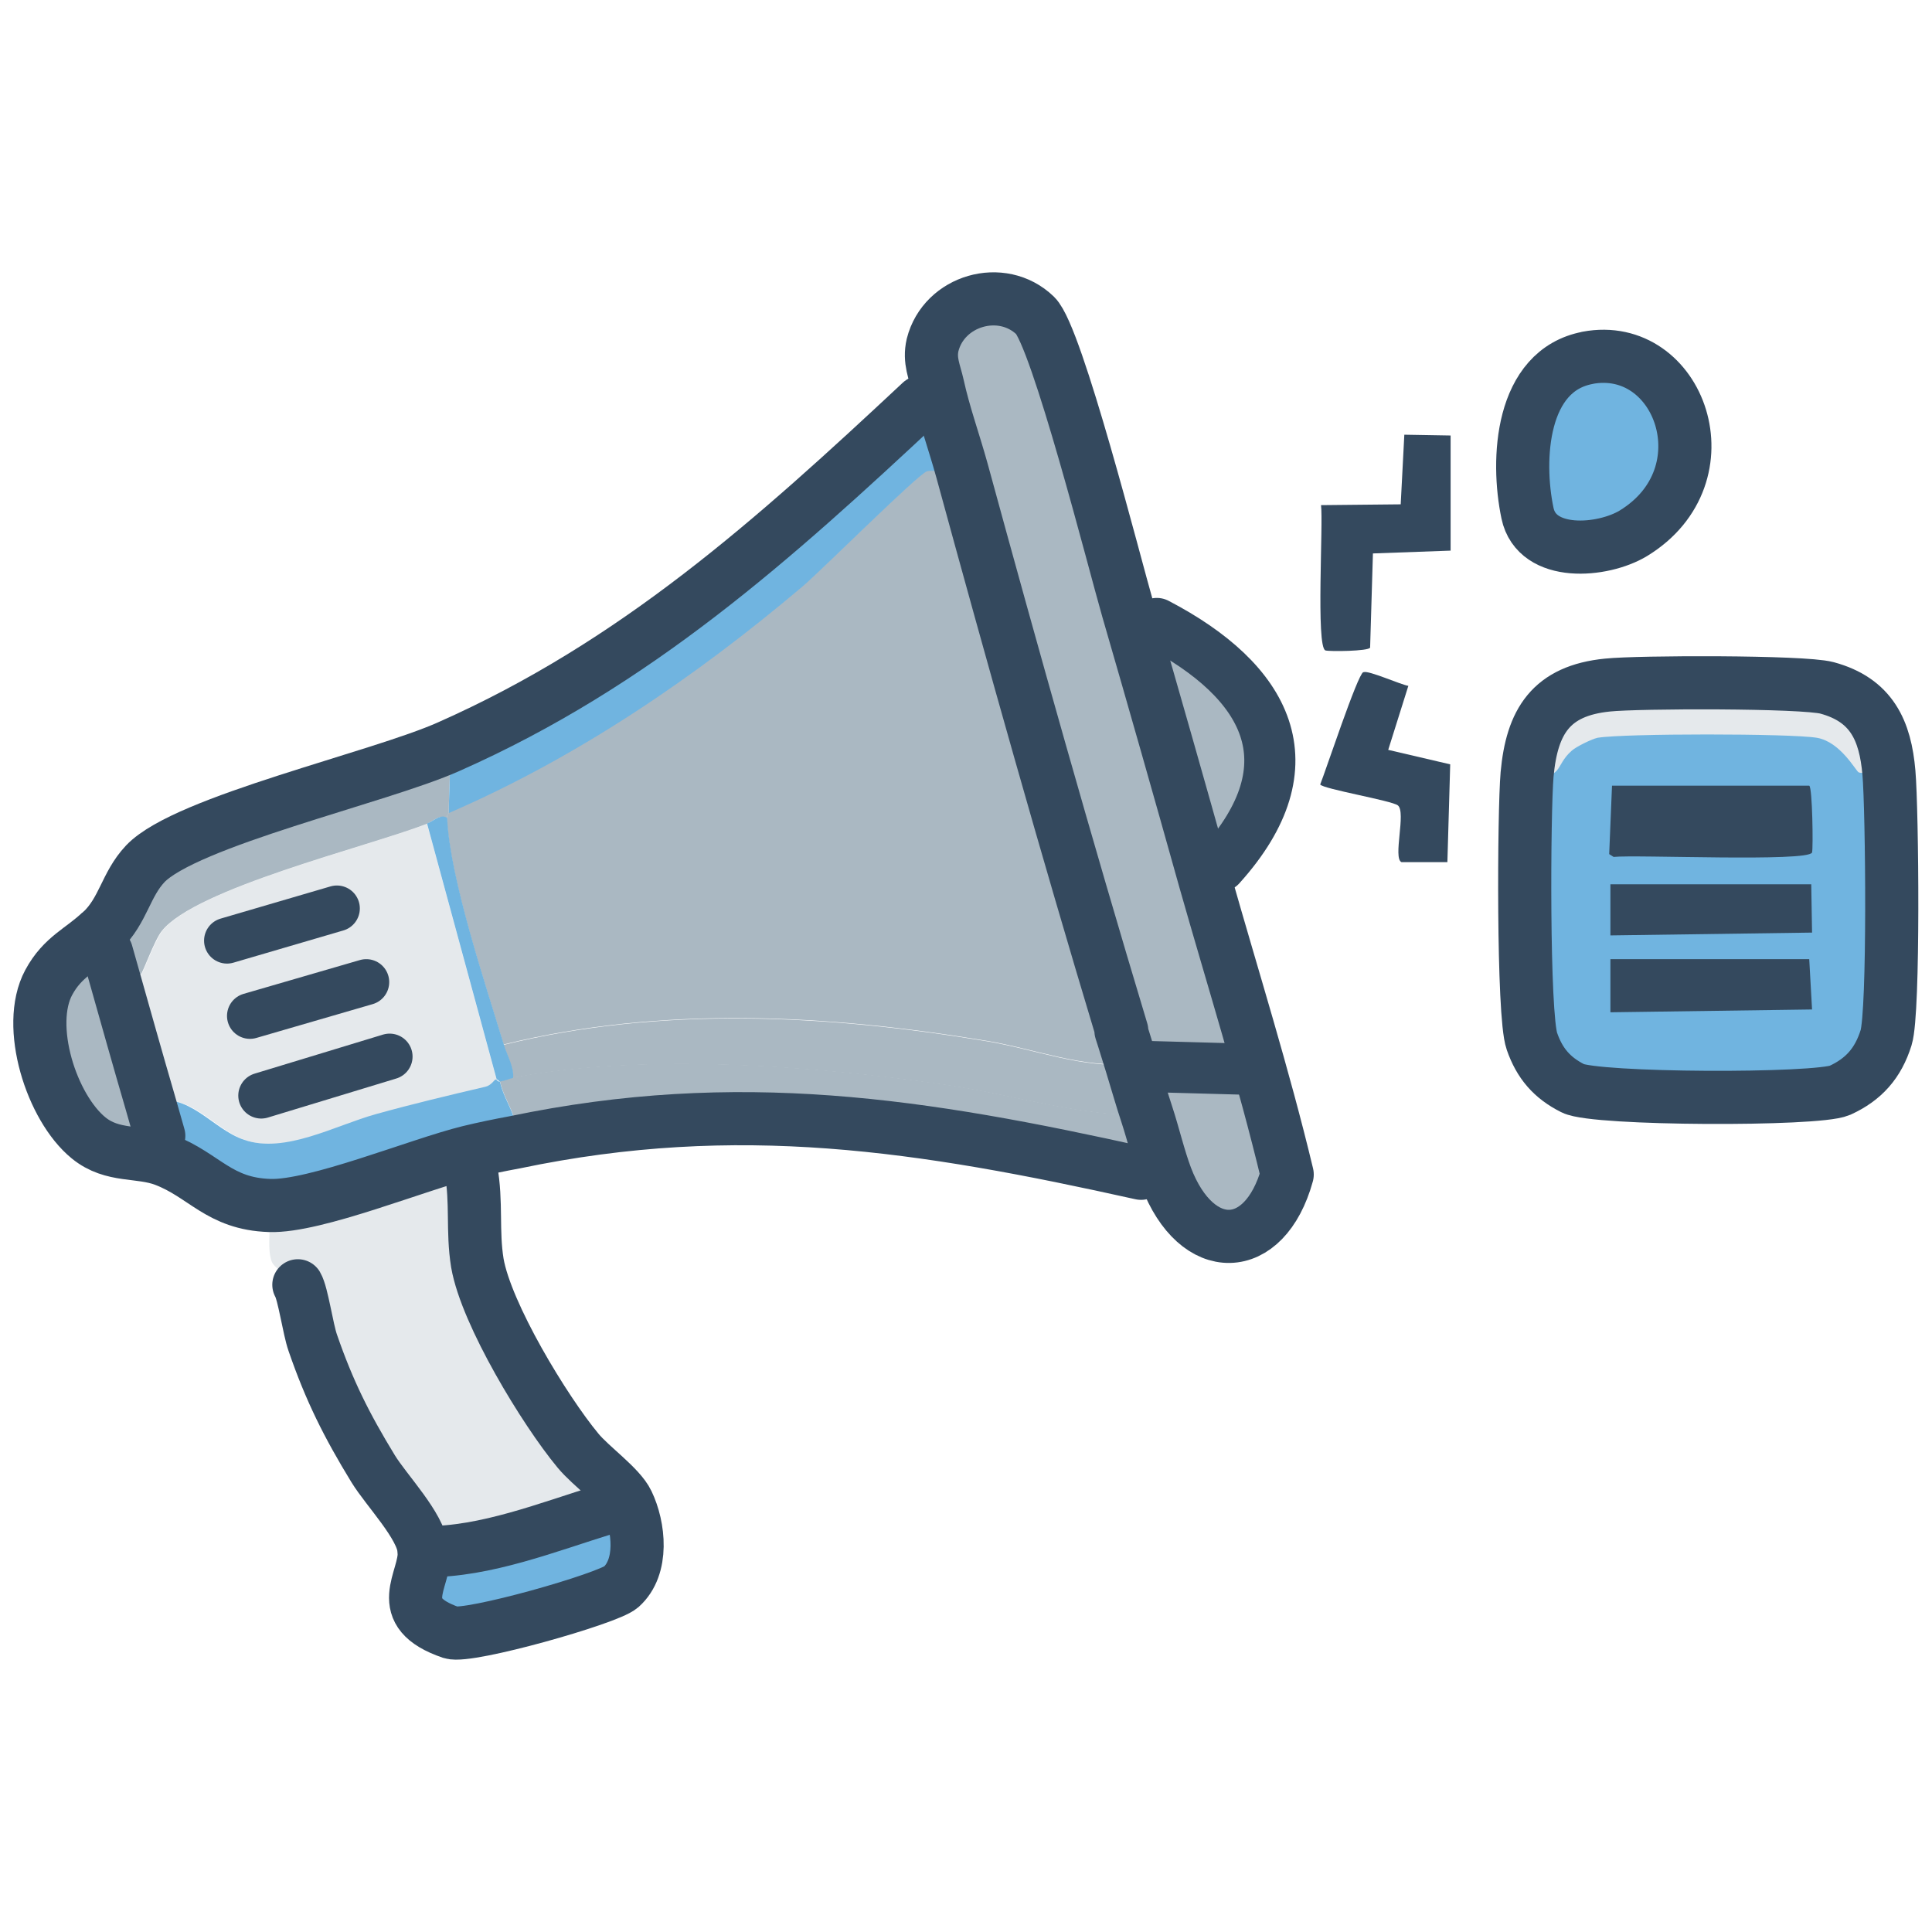 <?xml version="1.0" encoding="UTF-8"?>
<svg id="MarketingOWirkung" xmlns="http://www.w3.org/2000/svg" viewBox="0 0 48 48">
  <g id="MarketingOWirkung-2" data-name="MarketingOWirkung">
    <g id="Support2">
      <path d="M46.93,19.2c-.17-.04-.61.05-.75,0-.07-.03-.45-.76-1.04-.86-.65-.11-4.79-.11-5.45,0-.14.02-.52.22-.64.32-.45.39-.18.74-1.11.59.12-1.31.59-2.08,2-2.22.75-.08,4.85-.09,5.45.07,1.11.3,1.45,1.06,1.54,2.11Z" fill="#e5e9ec"/>
      <path d="M11.65,28.63c0,.14.02.28.05.42.15.83.03,1.53.16,2.33.22,1.27,1.67,3.66,2.5,4.66.32.39,1.04.89,1.23,1.29-.19.05-.36.12-.54.17-1.43.44-2.98,1.06-4.46,1.05h-.05s-.02-.03-.02-.05c-.05-.59-.91-1.47-1.24-2.01-.66-1.08-1.09-1.94-1.5-3.13-.12-.34-.24-1.22-.37-1.44-.07-.12-.58-.37-.66-.58-.13-.34,0-1-.05-1.38,1.13.04,3.69-1.02,4.95-1.33Z" fill="#e5e9ec"/>
      <path d="M10.61,20.47l1.73,6.36s-.11.15-.25.18c-.91.21-1.83.44-2.72.68-1.01.28-2.25.98-3.27.64-.81-.28-1.37-1.23-2.36-.94-.3-1.06-.61-2.13-.91-3.19.12-.02.62.04.68,0,.05-.03.33-.82.52-1.07.84-1.06,5.07-2.08,6.58-2.66Z" fill="#e5e9ec"/>
    </g>
    <g id="Support1">
      <path d="M28.03,15.15c.65,2.24,1.29,4.49,1.92,6.74.69,2.43,1.45,4.84,2.04,7.3-.56,2.02-2.25,2.06-3.01.06-.21.03-.43-.05-.64-.1-5.44-1.2-10.01-1.93-15.56-.77.15-.66-.23-.94-.36-1.52.12-.02.23-.07.32-.09,3.27-.62,7.49-.3,10.78.18,1.66.24,3.32.79,4.99.75-.14-.42-.26-.85-.39-1.27-1.23.11-2.4-.37-3.6-.57-3.96-.66-8.08-.88-12.01.09-.46-1.52-1.34-4.13-1.41-5.63,0-.09.05-.1.05-.14,3.2-1.39,6.13-3.38,8.79-5.63.45-.38,2.89-2.8,3.09-2.86s.64.05.87,0c-.19-.69-.45-1.41-.6-2.1-.08-.36-.22-.63-.13-1.02.28-1.11,1.72-1.53,2.55-.73.54.52,1.97,6.16,2.3,7.3Z" fill="#aab8c2"/>
      <path d="M11.15,18.55c.06.55,0,1.09,0,1.64,0,.04-.05.05-.05.14-.16-.11-.34.07-.5.14-1.51.58-5.74,1.6-6.58,2.66-.19.24-.47,1.04-.52,1.07-.06.04-.56-.03-.68,0-.05-.18-.1-.35-.15-.53-.05-.16-.07-.36-.17-.51,0,0,.02-.01.03-.02.53-.51.58-1.15,1.08-1.67,1.01-1.07,5.81-2.15,7.54-2.91Z" fill="#aab8c2"/>
      <path d="M29.95,21.88c-.64-2.25-1.27-4.49-1.92-6.74.26.05.48.22.71.34,2.74,1.43,3.87,3.49,1.58,6.03-.11.13-.24.25-.37.37Z" fill="#aab8c2"/>
      <path d="M2.82,24.19c.3,1.06.6,2.13.91,3.19.08.28.16.56.24.84.06.2.16.39.13.61-.63-.24-1.29-.06-1.89-.55-.92-.75-1.57-2.78-.99-3.86.35-.66.82-.81,1.29-1.26,0,0,.02-.01.03-.02,0,0-.02.01-.03.02.09.15.12.34.17.51.05.18.1.35.15.53Z" fill="#aab8c2"/>
      <path d="M12.74,26.78c.02-.27-.15-.56-.23-.82,3.93-.97,8.05-.75,12.01-.09,1.2.2,2.37.68,3.6.57.13.42.25.85.39,1.27-1.67.04-3.33-.51-4.99-.75-3.29-.48-7.51-.8-10.78-.18Z" fill="#aab8c2"/>
    </g>
    <g id="Secondary">
      <path d="M11.11,20.33c.07,1.5.95,4.11,1.41,5.63.08.26.25.54.23.82-.09.02-.2.07-.32.09-.04,0-.05-.05-.09-.05l-1.73-6.36c.16-.06.34-.25.5-.14Z" fill="#70b4e0"/>
      <path d="M12.42,26.87c.13.58.51.86.36,1.52-.38.08-.76.15-1.14.24-1.26.31-3.82,1.37-4.95,1.33-1.26-.04-1.61-.75-2.61-1.13.03-.22-.07-.41-.13-.61-.08-.28-.16-.56-.24-.84.99-.28,1.55.67,2.36.94,1.01.35,2.26-.36,3.27-.64.9-.25,1.82-.47,2.72-.68.14-.03.23-.18.25-.18.04,0,.05.05.09.05Z" fill="#70b4e0"/>
      <path d="M11.15,20.2c0-.55.06-1.09,0-1.64,4.65-2.07,8.07-5.14,11.73-8.56.14-.13.26-.28.42-.39.15.69.41,1.41.6,2.1-.23.06-.67-.05-.87,0s-2.64,2.48-3.09,2.86c-2.66,2.25-5.58,4.24-8.79,5.63Z" fill="#70b4e0"/>
      <path d="M10.53,38.55h.05c1.48.02,3.03-.61,4.46-1.05.18-.06.36-.13.54-.17.29.6.4,1.6-.16,2.1-.33.29-3.79,1.27-4.22,1.13-1.49-.51-.64-1.29-.67-2.01Z" fill="#70b4e0"/>
      <path d="M39.44,8.89c2.29-.43,3.5,2.92,1.14,4.36-.76.46-2.4.6-2.63-.5-.28-1.33-.17-3.55,1.5-3.86Z" fill="#70b4e0"/>
      <path d="M46.93,19.2c.08.91.13,5.94-.07,6.58s-.56,1.04-1.15,1.31c-.57.25-6.08.23-6.63-.05-.52-.26-.83-.62-1.02-1.17-.23-.65-.2-5.71-.12-6.63.93.15.66-.2,1.11-.59.11-.1.5-.29.64-.32.66-.11,4.79-.11,5.45,0,.59.1.97.83,1.04.86.14.05.58-.04.75,0Z" fill="#70b4e0"/>
    </g>
    <g id="Primary">
      <path d="M30.32,21.52c2.29-2.54,1.16-4.6-1.58-6.03" fill="none" stroke="#34495e" stroke-linecap="round" stroke-linejoin="round" stroke-width="1.27"/>
      <line x1="30.81" y1="26.56" x2="28.63" y2="26.5" fill="none" stroke="#34495e" stroke-linecap="round" stroke-linejoin="round" stroke-width="1.27"/>
      <path d="M27.87,25.61c-1.39-4.61-2.7-9.27-3.97-13.92-.19-.69-.45-1.41-.6-2.1-.08-.36-.22-.63-.13-1.02.28-1.11,1.72-1.53,2.55-.73.54.52,1.97,6.16,2.3,7.3.65,2.24,1.29,4.49,1.92,6.74.69,2.43,1.45,4.84,2.04,7.3-.56,2.02-2.25,2.06-3.01.06-.18-.48-.31-1.04-.47-1.53-.14-.42-.26-.85-.39-1.27-.09-.28-.17-.56-.26-.83Z" fill="none" stroke="#34495e" stroke-linecap="round" stroke-linejoin="round" stroke-width="1.32"/>
      <path d="M22.88,9.99c-3.66,3.42-7.08,6.5-11.73,8.56-1.72.77-6.53,1.85-7.54,2.91-.49.52-.54,1.15-1.08,1.67,0,0-.02.01-.03.02-.47.45-.94.61-1.29,1.26-.58,1.08.07,3.11.99,3.86.6.49,1.26.31,1.89.55.99.38,1.35,1.09,2.61,1.13,1.13.04,3.69-1.02,4.95-1.33.37-.09.76-.17,1.14-.24,5.55-1.16,10.12-.44,15.56.77" fill="none" stroke="#34495e" stroke-linecap="round" stroke-linejoin="round" stroke-width="1.32"/>
      <path d="M2.67,23.66c.05.18.1.35.15.53.3,1.06.6,2.13.91,3.19.08.28.16.56.24.84" fill="none" stroke="#34495e" stroke-linecap="round" stroke-linejoin="round" stroke-width="1.27"/>
      <path d="M11.7,29.05c.15.83.03,1.53.16,2.33.22,1.27,1.67,3.66,2.5,4.66.32.39,1.04.89,1.23,1.29.29.6.4,1.6-.16,2.1-.33.29-3.79,1.27-4.22,1.13-1.49-.51-.64-1.29-.67-2.01" fill="none" stroke="#34495e" stroke-linecap="round" stroke-linejoin="round" stroke-width="1.32"/>
      <path d="M15.04,37.5c-1.43.44-2.98,1.06-4.46,1.05h-.05" fill="none" stroke="#34495e" stroke-linecap="round" stroke-linejoin="round" stroke-width="1.27"/>
      <path d="M10.53,38.55l-.02-.05c-.05-.59-.91-1.47-1.24-2.01-.66-1.08-1.09-1.94-1.5-3.13-.12-.34-.24-1.22-.37-1.44" fill="none" stroke="#34495e" stroke-linecap="round" stroke-linejoin="round" stroke-width="1.27"/>
      <line x1="8.37" y1="22.57" x2="5.64" y2="23.37" fill="none" stroke="#34495e" stroke-linecap="round" stroke-linejoin="round" stroke-width="1.14"/>
      <line x1="9.1" y1="24.4" x2="6.21" y2="25.24" fill="none" stroke="#34495e" stroke-linecap="round" stroke-linejoin="round" stroke-width="1.14"/>
      <line x1="6.49" y1="27.22" x2="9.68" y2="26.25" fill="none" stroke="#34495e" stroke-linecap="round" stroke-linejoin="round" stroke-width="1.14"/>
      <path d="M39.94,17.02c.75-.08,4.85-.09,5.45.07,1.11.3,1.45,1.06,1.54,2.11.08.91.13,5.94-.07,6.58s-.56,1.04-1.15,1.31c-.57.25-6.08.23-6.63-.05-.52-.26-.83-.62-1.02-1.17-.23-.65-.2-5.71-.12-6.63.12-1.31.59-2.08,2-2.22Z" fill="none" stroke="#34495e" stroke-linecap="round" stroke-linejoin="round" stroke-width="1.32"/>
      <path d="M33.88,16.7c.12-.05.92.31,1.11.34l-.5,1.59,1.54.36-.07,2.43h-1.14c-.22-.1.12-1.24-.09-1.41-.15-.12-1.87-.41-1.93-.52.13-.32.93-2.74,1.07-2.79Z" fill="#34495e"/>
      <path d="M34.88,10.8l1.16.02v2.86l-1.93.07-.07,2.34c-.04.09-1.01.1-1.11.07-.24-.08-.05-3.19-.11-3.61l1.98-.02.09-1.73Z" fill="#34495e"/>
      <path d="M40.05,19.52h4.9c.08.04.1,1.56.07,1.66-.09.24-4.38.05-4.93.11l-.11-.07.07-1.7Z" fill="#34495e"/>
      <polygon points="40.01 23.83 44.95 23.83 45.02 25.08 40.01 25.15 40.01 23.83" fill="#34495e"/>
      <polygon points="40.01 21.97 45 21.97 45.02 23.17 40.01 23.24 40.01 21.97" fill="#34495e"/>
      <path d="M39.44,8.89c2.29-.43,3.5,2.92,1.14,4.36-.76.46-2.4.6-2.63-.5-.28-1.33-.17-3.55,1.5-3.86Z" fill="none" stroke="#34495e" stroke-linecap="round" stroke-linejoin="round" stroke-width="1.32"/>
    </g>
  </g>
</svg>